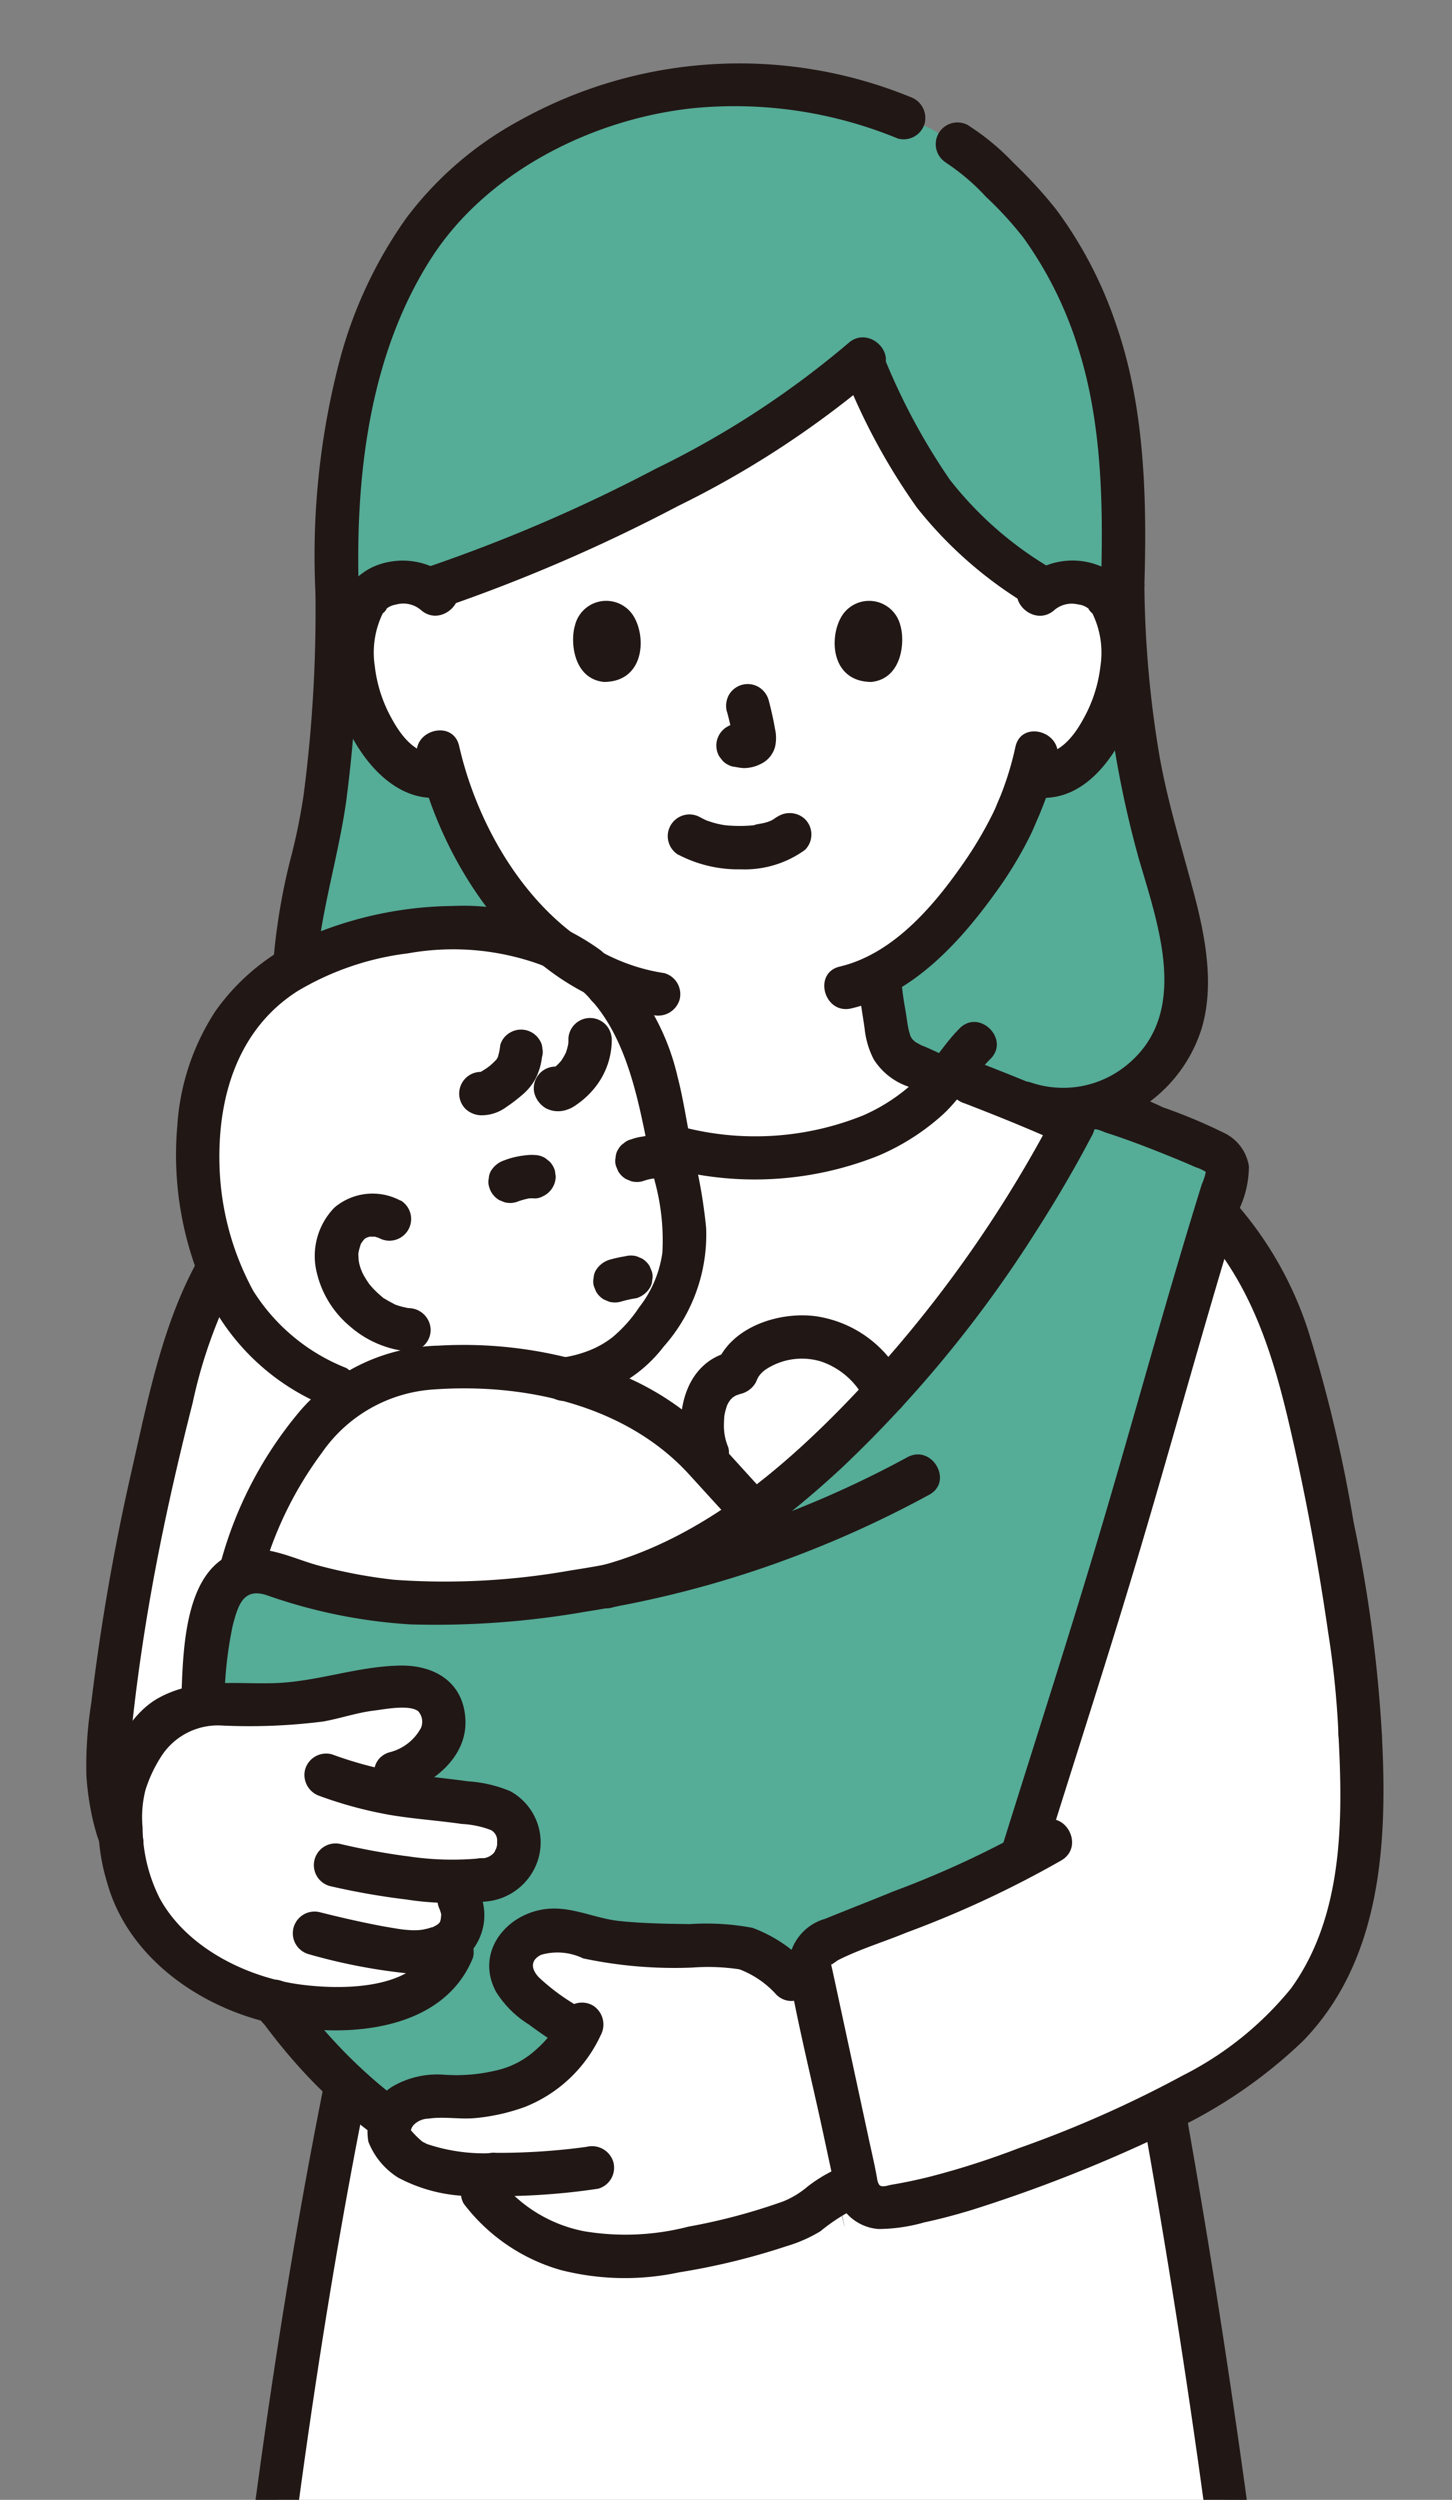 <svg xmlns="http://www.w3.org/2000/svg" xmlns:xlink="http://www.w3.org/1999/xlink" width="81.966" height="141.105" viewBox="0 0 81.966 141.105">
  <rect x="0" y="0" width="81.966" height="141.105" fill="#808080" stroke="none"/>
  <defs>
    <clipPath id="clip-path">
      <rect id="長方形_3079" data-name="長方形 3079" width="81.966" height="141.105" fill="none"/>
    </clipPath>
  </defs>
  <g id="グループ_3383" data-name="グループ 3383" clip-path="url(#clip-path)">
    <path id="パス_267750" data-name="パス 267750" d="M61.346,33.048c-5.282,4.811-16.3,10.3-24.522,13.024a2.744,2.744,0,0,0-1.531-.4A2.469,2.469,0,0,0,33.075,46.9a7.387,7.387,0,0,0-.216,5.206,8.04,8.04,0,0,0,2.36,3.827,2.878,2.878,0,0,0,2.447.612A20.221,20.221,0,0,0,41.5,63.792a14.983,14.983,0,0,0,5.421,4.329c-.061.674-.152,1.316-.272,2.012-.217,1.2-.145,2.276-1.819,2.878-.025.009-.317.144-.758.348,1.624,1.94,4.71,4.762,11.113,4.762,6.132,0,9.154-2.433,10.8-4.334-.889-.419-1.616-.762-1.658-.777-1.674-.605-1.609-1.677-1.819-2.878-.135-.767-.235-1.531-.294-2.3,4.019-2.134,7.2-7.607,7.771-9.166a17.234,17.234,0,0,0,.778-2.112l.217.037a2.932,2.932,0,0,0,2.261-.653,8.039,8.039,0,0,0,2.359-3.827,7.384,7.384,0,0,0-.216-5.206,2.469,2.469,0,0,0-2.218-1.232,2.734,2.734,0,0,0-1.592.439,21.035,21.035,0,0,1-7.055-6.51,50.817,50.817,0,0,1-3.185-6.241" transform="translate(-12.593 -12.808)" fill="#fff"/>
    <path id="パス_267751" data-name="パス 267751" d="M23.646,154.308c-4.915,23.808-7.151,50.027-9,74.267a9.677,9.677,0,0,0,.266,4.033c1.295,3.582,5.934,4.348,9.738,4.528,18.326.879,33.064,1.75,51.155-1.306l1.619-1.552c.108-21.11-3.445-52.473-7.875-77.142a31.1,31.1,0,0,0,6.075-3.929c4.391-3.719,5.467-9.032,5-17.366-.136-4.98-2.275-16.013-3.246-19.514-1.041-3.771-1.892-6.775-5.235-10.255-2.281-2.376-8.379-5.074-13.535-7.043l-1.164-.353c-1.6,1.93-4.613,4.575-11.007,4.575-7.115,0-10.135-3.484-11.6-5.372-.486.217-.919.406-.919.406-5.419,1.98-12.386,4.9-14.975,7.586-3.339,3.48-4.309,6.667-5.233,10.257A130.078,130.078,0,0,0,9.993,136.25c-.537,5.231,2.756,11.309,7.383,12.439,0,0,3.678.874,7.261,1.749Z" transform="translate(-3.851 -37.933)" fill="#fff"/>
    <path id="パス_267752" data-name="パス 267752" d="M37.023,111.1c4.855.039,6.278-2.276,7.512-4.032,1.321-1.88,1.388-4.19.887-6.553-.306-1.432-.674-2.984-.951-4.557-.585-3.895-2.531-7.9-6.369-9.463a14.207,14.207,0,0,0-6.412-.94C22.7,86.289,18,90.58,18.217,98.912a17.415,17.415,0,0,0,2.279,8.067,12.624,12.624,0,0,0,5.495,4.436" transform="translate(-7.057 -33.136)" fill="#fff"/>
    <path id="パス_267753" data-name="パス 267753" d="M39.237,168.525c-5.975.112-11.575-3.6-14.7-8.579s-3.915-10.685-3.652-16.53a24.222,24.222,0,0,1,1.815-8.935c1.512-2.979,3.227-6.161,6.247-7.591a12.1,12.1,0,0,1,5.517-.9c5.3.141,10.2,1.579,13.365,5.175l2.589,2.849" transform="translate(-8.078 -48.816)" fill="#fff"/>
    <path id="パス_267754" data-name="パス 267754" d="M15.426,171.313q-.53-.359-1.047-.779c-2.878-2.335-3.368-5.458-3.239-8.693.288-1.865,1.715-4.207,2.824-4.716a7.011,7.011,0,0,1,3.924-.649,17.46,17.46,0,0,0,5.749-.54,13.589,13.589,0,0,1,3.668-.429,1.813,1.813,0,0,1,2.052,1.82c.1,1.331-1.176,2.566-2.764,3.041l-2.183.653a20.691,20.691,0,0,0,3.2.649c1.475.175,2.91.3,4.413.6a1.967,1.967,0,0,1,1.55,1.583,2.1,2.1,0,0,1-2.125,2.535l-1.7.054.483,1.041a2.038,2.038,0,0,1-.192,2.133c-.421,2.863-3.414,3.839-6.026,3.977a13.475,13.475,0,0,1-8.585-2.277" transform="translate(-4.31 -60.267)" fill="#fff"/>
    <path id="パス_267755" data-name="パス 267755" d="M65.232,191.231c-1.731.612-3.487,1.132-4.192,1.507-.367.195-1.195.941-1.546,1.164-1.255.79-5.991,1.993-9.345,2.38-4.114.415-8.064-1.421-9.667-4.632-1.692-.107-3.076-.408-3.675-1-.262-.258-.846-.774-.932-1.131a1.874,1.874,0,0,1,.886-1.815,4.778,4.778,0,0,1,2.589-.409,8.822,8.822,0,0,0,3.7-.546,7.3,7.3,0,0,0,3.5-3.145l-.184-.1a22.794,22.794,0,0,1-2.986-2.144,2.19,2.19,0,0,1-.641-1.76,2.316,2.316,0,0,1,2.266-1.7,16.568,16.568,0,0,1,3,.6,47.836,47.836,0,0,0,5.989.293,5.494,5.494,0,0,1,2.528.326,9.22,9.22,0,0,1,2.079,1.573l1.813-.372" transform="translate(-13.899 -68.945)" fill="#fff"/>
    <path id="パス_267756" data-name="パス 267756" d="M88.253,165.892c-2.5,1.582-9.03,4.218-12.422,5.554a1.592,1.592,0,0,0-1.192,1.579l2.633,12.249a1.45,1.45,0,0,0,1.6,1.286l.044-.006c4.582-.62,9.427-2.749,14.04-4.7a33,33,0,0,0,7.655-4.62c4.391-3.719,5.56-9.032,5.1-17.366" transform="translate(-28.927 -61.958)" fill="#fff"/>
    <path id="パス_267757" data-name="パス 267757" d="M27.145,57.639a19.048,19.048,0,0,1,8.009-2.214,14.207,14.207,0,0,1,6.412.94c.151.061.293.132.438.2a18.767,18.767,0,0,1-2.572-2.572,20.223,20.223,0,0,1-3.839-7.243,2.878,2.878,0,0,1-2.447-.612,8.04,8.04,0,0,1-2.36-3.827A7.384,7.384,0,0,1,31,37.107a2.469,2.469,0,0,1,2.218-1.232,2.744,2.744,0,0,1,1.531.4c8.218-2.719,19.24-8.212,24.522-13.021v.316a50.817,50.817,0,0,0,3.185,6.241,21.038,21.038,0,0,0,7.055,6.506,2.734,2.734,0,0,1,1.592-.439,2.469,2.469,0,0,1,2.218,1.232,7.384,7.384,0,0,1,.216,5.206,8.039,8.039,0,0,1-2.359,3.827,2.932,2.932,0,0,1-2.261.653l-.217-.037a17.23,17.23,0,0,1-.778,2.109c-.574,1.56-3.752,7.033-7.771,9.166.061.771.159,1.535.294,2.3.21,1.2.145,2.276,1.819,2.878.042.015.767.358,1.654.776.07-.08.141-.162.206-.24l1.164.353c.98.375,1.994.776,3.01,1.2h.1a6.972,6.972,0,0,0,8.725-4.426c.928-2.883-.225-6.619-1.085-9.523a56.032,56.032,0,0,1-2.144-15.3c.1-3.008-.111-6.573-.218-8.066-.371-5.176-2.7-10.955-6.054-14.168a15.262,15.262,0,0,0-3.095-2.689l-1.5-.877-1.492-.605a24.416,24.416,0,0,0-9.765-1.87A23.927,23.927,0,0,0,36.4,13.787c-4.41,4.22-7.2,11.928-6.851,22.557,0,7.2-.59,12.4-1.417,15.352a35.558,35.558,0,0,0-.985,5.943" transform="translate(-10.52 -3.013)" fill="#55ac97"/>
    <path id="パス_267758" data-name="パス 267758" d="M75.793,104.6a57.782,57.782,0,0,0-6.339-2.439A1.212,1.212,0,0,0,68,102.72c-5.512,10.7-16.168,23.629-26.307,26.352a58.079,58.079,0,0,1-10.656.984,29.636,29.636,0,0,1-8.6-1.693,2.178,2.178,0,0,0-2.786,1.256,10.87,10.87,0,0,0-.622,2.175c-.17,1.333-.284,2.686-.339,4.042a9.53,9.53,0,0,1,2.13-.061,17.459,17.459,0,0,0,5.749-.54,13.59,13.59,0,0,1,3.668-.429,1.813,1.813,0,0,1,2.052,1.82c.1,1.331-1.176,2.565-2.764,3.041l-2.183.653a20.693,20.693,0,0,0,3.2.649c1.475.175,2.91.3,4.413.6a1.967,1.967,0,0,1,1.55,1.583,2.1,2.1,0,0,1-2.125,2.536l-1.7.054.483,1.041a2.04,2.04,0,0,1-.191,2.133c-.421,2.863-3.414,3.839-6.027,3.977a14.875,14.875,0,0,1-4.229-.355,29.445,29.445,0,0,0,6.608,6.745,2.2,2.2,0,0,1,.785-.949,4.789,4.789,0,0,1,2.589-.408,8.822,8.822,0,0,0,3.7-.546,7.3,7.3,0,0,0,3.5-3.145l-.184-.1a22.8,22.8,0,0,1-2.986-2.144,2.19,2.19,0,0,1-.641-1.76,2.316,2.316,0,0,1,2.266-1.7,16.569,16.569,0,0,1,3,.6,47.952,47.952,0,0,0,5.989.293,5.5,5.5,0,0,1,2.528.326,9.251,9.251,0,0,1,2.079,1.573l1.1-.225-.1-.453a1.592,1.592,0,0,1,1.192-1.579c2.795-1.1,7.717-3.082,10.76-4.632,1.412-4.542,2.786-8.918,3.246-10.35,3.279-10.222,5.512-19.055,8.354-28.093a1.176,1.176,0,0,0-.713-1.377" transform="translate(-7.244 -39.569)" fill="#55ac97"/>
    <path id="パス_267759" data-name="パス 267759" d="M98.041,53.2a58.515,58.515,0,0,0,2.112,15.347c1.061,3.679,2.94,8.675-.551,11.644a5.665,5.665,0,0,1-5.5,1.077c-1.5-.5-2.139,1.861-.651,2.362a8.245,8.245,0,0,0,10.265-5.394c.739-2.45.225-5.153-.407-7.569-.682-2.6-1.489-5.149-1.96-7.807a60.368,60.368,0,0,1-.857-9.66,1.226,1.226,0,0,0-2.45,0" transform="translate(-35.89 -20.16)" fill="#211715"/>
    <path id="パス_267760" data-name="パス 267760" d="M86.807,13.528a12.144,12.144,0,0,1,2.273,1.938,19.926,19.926,0,0,1,2.107,2.3,21.569,21.569,0,0,1,3.069,6.152c1.381,4.292,1.444,9,1.311,13.474a1.226,1.226,0,0,0,2.45,0c.144-4.846.031-9.971-1.555-14.6a23.361,23.361,0,0,0-3.434-6.63,26.239,26.239,0,0,0-2.385-2.605,13.721,13.721,0,0,0-2.6-2.15,1.226,1.226,0,0,0-1.237,2.115Z" transform="translate(-33.416 -4.351)" fill="#211715"/>
    <path id="パス_267761" data-name="パス 267761" d="M62.577,7.719A25.512,25.512,0,0,0,40.541,9.081a19.74,19.74,0,0,0-6.358,5.479,24.812,24.812,0,0,0-3.8,8.155A43.454,43.454,0,0,0,29.039,35.6c.048,1.573,2.5,1.579,2.45,0-.2-6.393.569-13.286,4.108-18.783,3.137-4.87,9.106-7.847,14.767-8.445a24.176,24.176,0,0,1,11.563,1.715,1.233,1.233,0,0,0,1.507-.857,1.253,1.253,0,0,0-.857-1.507Z" transform="translate(-11.237 -2.265)" fill="#211715"/>
    <path id="パス_267762" data-name="パス 267762" d="M27.6,74.958c.268-3.229,1.259-6.288,1.7-9.483a86.257,86.257,0,0,0,.7-11.8,1.226,1.226,0,0,0-2.45,0,80.271,80.271,0,0,1-.663,11.517,33.623,33.623,0,0,1-.763,3.713,35.181,35.181,0,0,0-.975,6.052c-.13,1.572,2.321,1.563,2.45,0" transform="translate(-9.744 -20.344)" fill="#211715"/>
    <path id="パス_267763" data-name="パス 267763" d="M86.764,68.291a17.2,17.2,0,0,1-.772,2.585c-.118.31-.2.469-.346.835-.122.306.089-.179-.017.041-.038.078-.072.157-.11.235a21.98,21.98,0,0,1-1.893,3.15c-1.642,2.327-3.889,4.868-6.775,5.546-1.531.361-.884,2.723.652,2.362,3.43-.806,6.067-3.669,8.054-6.413a22.454,22.454,0,0,0,2.057-3.368c.122-.256.235-.517.344-.779.132-.314-.1.218.044-.1.094-.206.178-.417.262-.628a17.166,17.166,0,0,0,.864-2.814c.321-1.538-2.04-2.2-2.362-.652Z" transform="translate(-29.446 -26.125)" fill="#211715"/>
    <path id="パス_267764" data-name="パス 267764" d="M38.436,68.846c1.471,6.451,6.329,13.486,13.3,14.535a1.264,1.264,0,0,0,1.507-.857,1.234,1.234,0,0,0-.857-1.507C46.207,80.089,42.1,73.9,40.8,68.193c-.35-1.536-2.713-.886-2.362.652Z" transform="translate(-14.882 -26.089)" fill="#211715"/>
    <path id="パス_267765" data-name="パス 267765" d="M62.157,77.291a7.3,7.3,0,0,0,3.52.822,5.8,5.8,0,0,0,3.623-1.1,1.225,1.225,0,0,0,0-1.732,1.263,1.263,0,0,0-1.733,0c.424-.331-.009-.011-.143.061-.1.055-.378.14.009.008-.1.032-.188.072-.285.1-.258.083-.544.1-.8.184.129-.044.2-.025.019-.006-.078.007-.157.014-.235.019-.189.012-.377.017-.567.016-.169,0-.338-.007-.507-.018-.078,0-.155-.012-.233-.019l-.132-.015c-.1-.012-.058-.006.115.015a4.992,4.992,0,0,1-.745-.165c-.1-.031-.206-.069-.306-.1-.273-.093.26.122.013.008-.128-.061-.254-.122-.378-.189A1.225,1.225,0,0,0,62.16,77.3Z" transform="translate(-23.855 -29.043)" fill="#211715"/>
    <path id="パス_267766" data-name="パス 267766" d="M66.626,64.6a15.567,15.567,0,0,1,.367,1.687l-.043-.325a1.02,1.02,0,0,1,.006.233L67,65.873a.62.62,0,0,1-.025.1l.122-.293a.4.4,0,0,1-.037.067l.191-.245a.327.327,0,0,1-.055.054l.248-.191a1.11,1.11,0,0,1-.134.07l.293-.122a1,1,0,0,1-.225.066l.326-.044a.876.876,0,0,1-.212,0l.326.043c-.08-.011-.158-.031-.238-.041a.937.937,0,0,0-.49-.022.905.905,0,0,0-.455.146,1.225,1.225,0,0,0-.44,1.676l.192.248a1.224,1.224,0,0,0,.541.315c.213.029.42.082.638.092a2.093,2.093,0,0,0,.98-.239,1.494,1.494,0,0,0,.8-.975,2.294,2.294,0,0,0-.009-1.01c-.092-.544-.217-1.083-.357-1.616a1.262,1.262,0,0,0-.563-.735,1.224,1.224,0,0,0-1.676.439h0a1.286,1.286,0,0,0-.122.944Z" transform="translate(-25.59 -24.437)" fill="#211715"/>
    <path id="パス_267767" data-name="パス 267767" d="M77.777,33.4a35.569,35.569,0,0,0,4.064,7.484,23.228,23.228,0,0,0,6.488,5.63A1.226,1.226,0,0,0,89.565,44.4a20.292,20.292,0,0,1-5.871-5.1,36.21,36.21,0,0,1-3.8-7.14,1.233,1.233,0,0,0-1.676-.439,1.255,1.255,0,0,0-.439,1.676Z" transform="translate(-30.082 -12.232)" fill="#211715"/>
    <path id="パス_267768" data-name="パス 267768" d="M62.547,31.422A51.606,51.606,0,0,1,51.694,38.5a89.911,89.911,0,0,1-13.02,5.6c-1.488.5-.849,2.865.651,2.363a94.039,94.039,0,0,0,13.606-5.848A53.856,53.856,0,0,0,64.28,33.154c1.172-1.06-.565-2.787-1.733-1.732" transform="translate(-14.661 -12.05)" fill="#211715"/>
    <path id="パス_267769" data-name="パス 267769" d="M37.311,52.725a4.125,4.125,0,0,0-4.5-.67,3.925,3.925,0,0,0-2.049,2.638,9.8,9.8,0,0,0,1.42,7.736c1.006,1.5,2.6,2.849,4.525,2.6A1.265,1.265,0,0,0,37.933,63.8a1.232,1.232,0,0,0-1.225-1.225c-1.333.173-2.2-.932-2.779-2a7.906,7.906,0,0,1-.95-2.951,5.065,5.065,0,0,1,.505-3.086c-.2.321.313-.267.122-.129a1.123,1.123,0,0,1,.562-.257,1.531,1.531,0,0,1,1.409.3c1.173,1.047,2.912-.68,1.732-1.732Z" transform="translate(-11.822 -20.025)" fill="#211715"/>
    <path id="パス_267770" data-name="パス 267770" d="M95.7,54.454a1.516,1.516,0,0,1,1.33-.316,1.176,1.176,0,0,1,.64.274c-.184-.136.318.441.122.129a5.051,5.051,0,0,1,.505,3.086,7.932,7.932,0,0,1-.95,2.951c-.578,1.066-1.446,2.17-2.779,2A1.23,1.23,0,0,0,93.347,63.8a1.256,1.256,0,0,0,1.225,1.225c3.134.407,5.061-2.975,5.844-5.509.7-2.276.668-5.8-1.557-7.253a4.1,4.1,0,0,0-4.89.459c-1.178,1.052.559,2.779,1.733,1.732Z" transform="translate(-36.178 -20.022)" fill="#211715"/>
    <path id="パス_267771" data-name="パス 267771" d="M52.933,56.755c-.282.919-.1,3.022,1.636,3.2,2.294-.013,2.415-2.561,1.643-3.758a1.815,1.815,0,0,0-3.28.557" transform="translate(-20.473 -21.462)" fill="#211715"/>
    <path id="パス_267772" data-name="パス 267772" d="M80.638,56.755c.282.919.1,3.022-1.636,3.2-2.294-.013-2.415-2.561-1.644-3.758a1.816,1.816,0,0,1,3.28.557" transform="translate(-29.815 -21.462)" fill="#211715"/>
    <path id="パス_267773" data-name="パス 267773" d="M54.036,89.539c-.012.122-.024.241-.037.361a1.259,1.259,0,0,0,1.225,1.225l.326-.043a1.224,1.224,0,0,0,.541-.315l.191-.248a1.219,1.219,0,0,0,.167-.619c.012-.122.025-.241.037-.361a1.26,1.26,0,0,0-1.225-1.225l-.325.044a1.224,1.224,0,0,0-.541.315l-.192.245a1.223,1.223,0,0,0-.167.618Z" transform="translate(-20.928 -34.227)" fill="#211715"/>
    <path id="パス_267774" data-name="パス 267774" d="M79.059,89.379c.085.951.249,1.886.388,2.829a4.838,4.838,0,0,0,.515,1.752,3.735,3.735,0,0,0,2.006,1.557c.339.13-.358-.168-.069-.031l.378.177q.573.27,1.144.543a1.225,1.225,0,0,0,1.237-2.115c-.543-.258-1.082-.528-1.632-.769-.1-.045-.209-.091-.314-.132-.245-.1.184.1-.052-.019-.134-.069-.262-.14-.39-.219-.225-.139.073.087.02.016a1.291,1.291,0,0,0-.144-.14c-.187-.172.078.139.031.051-.028-.053-.069-.1-.1-.155s-.047-.089-.07-.134c-.106-.2.094.271.032.07-.036-.117-.073-.232-.1-.351-.058-.245-.092-.5-.129-.753-.052-.355-.122-.707-.173-1.062-.009-.057-.054-.384-.019-.118-.012-.092-.023-.184-.034-.277q-.042-.36-.074-.721a1.225,1.225,0,1,0-2.45,0Z" transform="translate(-30.64 -34.165)" fill="#211715"/>
    <path id="パス_267775" data-name="パス 267775" d="M24.376,190.973c-1.91,9.482-3.364,19.051-4.564,28.647-1.214,9.7-2.158,19.438-2.986,29.18q-.605,7.127-1.144,14.26c-.171,2.232-.456,4.55.655,6.6a7.492,7.492,0,0,0,3.832,3.2c3.705,1.544,8.057,1.31,11.988,1.5,4.777.226,9.554.435,14.336.524a174.936,174.936,0,0,0,28.126-1.559q1.845-.265,3.683-.575a1.234,1.234,0,0,0,.857-1.507,1.253,1.253,0,0,0-1.507-.857A162.156,162.156,0,0,1,50.04,272.47c-4.523-.021-9.045-.175-13.564-.367q-3.482-.15-6.962-.323a44.214,44.214,0,0,1-5.822-.454,8.911,8.911,0,0,1-4.28-1.715c-1.424-1.235-1.527-2.978-1.412-4.754.3-4.593.706-9.187,1.088-13.78.781-9.4,1.661-18.789,2.774-28.154,1.246-10.489,2.793-20.945,4.879-31.3.31-1.539-2.05-2.2-2.362-.651Z" transform="translate(-6.014 -73.671)" fill="#211715"/>
    <path id="パス_267776" data-name="パス 267776" d="M105.306,194.046q2.749,15.33,4.6,30.806c1.248,10.28,2.246,20.6,2.817,30.94.277,5.048.45,10.105.429,15.159a1.226,1.226,0,0,0,2.45,0c.042-9.542-.563-19.087-1.4-28.589-.938-10.652-2.215-21.276-3.759-31.856q-1.251-8.574-2.773-17.109a1.235,1.235,0,0,0-1.507-.857,1.251,1.251,0,0,0-.857,1.507Z" transform="translate(-40.798 -74.604)" fill="#211715"/>
    <path id="パス_267777" data-name="パス 267777" d="M77.335,94.544c-.923.913-1.557,2.079-2.511,2.98a10.392,10.392,0,0,1-2.934,1.935A16.277,16.277,0,0,1,61.263,100a1.226,1.226,0,0,0-.651,2.362,18.838,18.838,0,0,0,12.116-.62A12.986,12.986,0,0,0,76.3,99.486c1.071-.952,1.759-2.216,2.764-3.209,1.122-1.11-.612-2.843-1.733-1.733Z" transform="translate(-23.156 -36.503)" fill="#211715"/>
    <path id="パス_267778" data-name="パス 267778" d="M11.184,148.453a5.682,5.682,0,0,0-.374-1.378,12.017,12.017,0,0,1-.348-1.715,15.019,15.019,0,0,1,.073-3.419q.373-3.45.962-6.874c.655-3.825,1.507-7.612,2.462-11.373a27.507,27.507,0,0,1,2.52-7.006,1.226,1.226,0,0,0-2.115-1.237c-2.087,3.656-2.912,7.953-3.838,12.02a127.262,127.262,0,0,0-2.291,13.157,23,23,0,0,0-.278,4.082,15.531,15.531,0,0,0,.245,1.947q.1.539.245,1.069c.036.132.075.264.115.4.01.035.171.516.171.331a1.226,1.226,0,0,0,2.45,0Z" transform="translate(-3.082 -44.513)" fill="#211715"/>
    <path id="パス_267779" data-name="パス 267779" d="M95.077,100.324c-2.005-.9-4.042-1.737-6.093-2.524a1.23,1.23,0,0,0-1.507.857,1.259,1.259,0,0,0,.857,1.507q1.428.548,2.842,1.129c.24.1.48.2.719.3-.236-.1.1.043.118.05l.41.175q.712.306,1.419.624A1.255,1.255,0,0,0,95.518,102a1.239,1.239,0,0,0-.441-1.678" transform="translate(-33.889 -37.887)" fill="#211715"/>
    <path id="パス_267780" data-name="パス 267780" d="M110.424,111.877c2.9,3.185,4.111,7.138,5.064,11.25.884,3.814,1.592,7.679,2.153,11.553a50.675,50.675,0,0,1,.582,5.764c.048,1.573,2.5,1.579,2.45,0a79.961,79.961,0,0,0-1.592-11.969,81.108,81.108,0,0,0-2.578-10.863,20.55,20.55,0,0,0-4.348-7.467c-1.063-1.169-2.791.568-1.733,1.733Z" transform="translate(-42.666 -42.537)" fill="#211715"/>
    <path id="パス_267781" data-name="パス 267781" d="M56.228,118.32a6.957,6.957,0,0,1,.9-.2,1.37,1.37,0,0,0,.735-.563.906.906,0,0,0,.145-.455.925.925,0,0,0-.022-.49l-.122-.293a1.233,1.233,0,0,0-.44-.439l-.293-.122a1.236,1.236,0,0,0-.651,0,6.963,6.963,0,0,0-.9.2,1.372,1.372,0,0,0-.735.563.915.915,0,0,0-.145.456.931.931,0,0,0,.021.49l.122.292a1.23,1.23,0,0,0,.44.44l.292.122a1.226,1.226,0,0,0,.652,0Z" transform="translate(-21.19 -44.846)" fill="#211715"/>
    <path id="パス_267782" data-name="パス 267782" d="M46.566,109.115a4.006,4.006,0,0,1,.914-.245l-.326.044a2.054,2.054,0,0,1,.438-.017.917.917,0,0,0,.472-.106,1.257,1.257,0,0,0,.753-1.119l-.043-.326a1.225,1.225,0,0,0-.315-.541l-.245-.191a1.219,1.219,0,0,0-.619-.167,1.87,1.87,0,0,0-.31,0,6,6,0,0,0-.653.091,4.2,4.2,0,0,0-.714.209,1.368,1.368,0,0,0-.735.563.906.906,0,0,0-.145.455.925.925,0,0,0,.022.49,1.236,1.236,0,0,0,.563.735l.293.122a1.236,1.236,0,0,0,.651,0Z" transform="translate(-17.446 -41.253)" fill="#211715"/>
    <path id="パス_267783" data-name="パス 267783" d="M58.258,107.221a2.936,2.936,0,0,1,.709-.166l-.326.043a2.459,2.459,0,0,1,.511-.026,1.26,1.26,0,0,0,1.225-1.225l-.044-.325a1.224,1.224,0,0,0-.315-.541l-.248-.192a1.217,1.217,0,0,0-.618-.167,4.1,4.1,0,0,0-.924.083,2.823,2.823,0,0,0-.622.154.916.916,0,0,0-.417.219.929.929,0,0,0-.315.344.906.906,0,0,0-.145.455.925.925,0,0,0,.022.49l.122.293a1.233,1.233,0,0,0,.44.439l.293.122a1.236,1.236,0,0,0,.651,0Z" transform="translate(-21.977 -40.547)" fill="#211715"/>
    <path id="パス_267784" data-name="パス 267784" d="M33.843,110.4a3.332,3.332,0,0,0-3.713.389,3.915,3.915,0,0,0-1,3.7,5.627,5.627,0,0,0,1.832,2.98,5.819,5.819,0,0,0,3.368,1.453,1.229,1.229,0,0,0,1.225-1.225,1.257,1.257,0,0,0-1.225-1.225c-.3-.028.161.048-.1-.013-.116-.027-.234-.049-.35-.081-.1-.027-.19-.058-.284-.091-.047-.017-.092-.034-.137-.052q.195.084.073.028c-.176-.1-.356-.184-.525-.293a.86.86,0,0,1-.221-.153l.108.086c-.045-.036-.089-.072-.134-.11a5.357,5.357,0,0,1-.417-.391c-.07-.073-.136-.149-.2-.225-.219-.245.129.2-.058-.069a5.322,5.322,0,0,1-.32-.508c-.047-.088-.09-.177-.132-.266.127.266-.017-.057-.037-.119-.03-.092-.056-.184-.078-.281-.009-.039-.054-.353-.037-.171s0-.138,0-.175a1.026,1.026,0,0,1,.013-.341l-.018.13c.011-.066.024-.131.04-.2.024-.1.057-.2.086-.295.07-.237-.1.144.041-.081.031-.05.212-.273.037-.088,0-.006.2-.192.2-.2-.122.092-.148.113-.073.061.036-.024.073-.046.111-.067.216-.135-.2.042.026-.013.03-.007.224-.089.254-.064-.181.02-.2.024-.064.012h.088c.051,0,.219-.024.265.01q-.269-.039-.064,0c.043.009.086.021.128.034.306.089-.145-.085.075.023a1.225,1.225,0,0,0,1.236-2.115Z" transform="translate(-11.243 -42.635)" fill="#211715"/>
    <path id="パス_267785" data-name="パス 267785" d="M25.843,109.583a10.934,10.934,0,0,1-5.26-4.361,15.759,15.759,0,0,1-1.91-7.336c-.053-3.77,1.114-7.49,4.433-9.593a15.927,15.927,0,0,1,6.213-2.118,14.443,14.443,0,0,1,7.437.623c5,1.954,5.5,7.687,6.486,12.209a12.661,12.661,0,0,1,.437,4.062,6.43,6.43,0,0,1-1.306,3.079,7.83,7.83,0,0,1-1.515,1.7,5.337,5.337,0,0,1-1.216.706,6.717,6.717,0,0,1-1.575.433,1.226,1.226,0,0,0,0,2.45,7.831,7.831,0,0,0,5.684-3.062,9.524,9.524,0,0,0,2.4-6.688,28.928,28.928,0,0,0-.778-4.41c-.3-1.383-.486-2.8-.843-4.165a13.18,13.18,0,0,0-4.348-7.118A13.2,13.2,0,0,0,31.863,83.5a21.427,21.427,0,0,0-8.2,1.726,12.337,12.337,0,0,0-5.206,4.2A13.352,13.352,0,0,0,16.3,95.869a18.866,18.866,0,0,0,1.6,9.456,12.9,12.9,0,0,0,6.7,6.373,1.263,1.263,0,0,0,1.676-.439,1.234,1.234,0,0,0-.439-1.676" transform="translate(-6.288 -32.363)" fill="#211715"/>
    <path id="パス_267786" data-name="パス 267786" d="M44.64,95.8a3.259,3.259,0,0,1-.192.821l.122-.293a1.952,1.952,0,0,1-.23.38l.193-.247a3.459,3.459,0,0,1-.6.568l.248-.192a3.993,3.993,0,0,1-.825.539l.292-.122a1.17,1.17,0,0,1-.265.071l.326-.044a1.135,1.135,0,0,1-.158,0,1.225,1.225,0,0,0-.866,2.091,1.343,1.343,0,0,0,.866.359,2.364,2.364,0,0,0,1.43-.461,9.676,9.676,0,0,0,.933-.715,3.181,3.181,0,0,0,.722-.89A3.614,3.614,0,0,0,47,96.447a.931.931,0,0,0,.022-.49.915.915,0,0,0-.146-.456,1.224,1.224,0,0,0-1.676-.439,1.175,1.175,0,0,0-.563.732Z" transform="translate(-16.405 -36.778)" fill="#211715"/>
    <path id="パス_267787" data-name="パス 267787" d="M51.157,95.052a3.282,3.282,0,0,1-.028.41l.044-.325a3.322,3.322,0,0,1-.217.792l.122-.293a3.418,3.418,0,0,1-.435.746l.192-.248a3.294,3.294,0,0,1-.582.579l.245-.191a2.662,2.662,0,0,1-.407.26l.293-.122a.525.525,0,0,1-.122.033l.326-.044a.2.2,0,0,1-.061,0l.326.044-.026-.007.292.122L51.1,96.8l.248.192-.02-.016.191.248L51.5,97.2l.122.293-.01-.026a1.328,1.328,0,0,0-.563-.735,1.251,1.251,0,0,0-.944-.122,1.238,1.238,0,0,0-.735.563,1.2,1.2,0,0,0-.122.944,1.418,1.418,0,0,0,.631.8,1.484,1.484,0,0,0,1.03.132,1.858,1.858,0,0,0,.689-.32,4.812,4.812,0,0,0,1.172-1.13,4.319,4.319,0,0,0,.834-2.55,1.26,1.26,0,0,0-.359-.866,1.225,1.225,0,0,0-2.091.866Z" transform="translate(-19.069 -36.364)" fill="#211715"/>
    <path id="パス_267788" data-name="パス 267788" d="M65.428,128.664a3.139,3.139,0,0,1-.237-1.371c0-.118.01-.235.017-.353q.023-.222,0-.021c.013-.075.028-.151.045-.225.026-.111.061-.217.092-.328q.075-.2,0-.017c.031-.066.064-.131.1-.194s.214-.3.055-.107c.028-.034.281-.278.188-.2s.205-.122.25-.142c-.208.1.105-.022.153-.037a1.355,1.355,0,0,0,.857-.59c.075-.122.117-.266.194-.39a1.543,1.543,0,0,1,.411-.411,3.71,3.71,0,0,1,3.141-.44,4.319,4.319,0,0,1,2.554,2.38,1.236,1.236,0,0,0,1.676.439,1.252,1.252,0,0,0,.439-1.676,6.553,6.553,0,0,0-5-3.707c-2.016-.267-4.667.565-5.53,2.568l.735-.563c-2.681.593-3.27,3.775-2.5,6.039a1.253,1.253,0,0,0,1.507.857,1.236,1.236,0,0,0,.857-1.507Z" transform="translate(-24.322 -46.981)" fill="#211715"/>
    <path id="パス_267789" data-name="パス 267789" d="M22.528,137.225a20.907,20.907,0,0,1,3.444-7.179,8.314,8.314,0,0,1,6.33-3.574c5.13-.367,10.84.887,14.406,4.806L49.28,134.1c1.063,1.169,2.792-.568,1.733-1.733l-2.545-2.8a15.871,15.871,0,0,0-6.448-4.239,24.349,24.349,0,0,0-9.446-1.329,10.682,10.682,0,0,0-7.8,3.643,22.294,22.294,0,0,0-4.6,8.924,1.226,1.226,0,0,0,2.362.651Z" transform="translate(-7.8 -48.045)" fill="#211715"/>
    <path id="パス_267790" data-name="パス 267790" d="M23.279,183.678a2.273,2.273,0,0,0,.655,1.292q.389.517.792,1.023.792.99,1.663,1.914a28.463,28.463,0,0,0,4.093,3.572,1.23,1.23,0,0,0,1.676-.439,1.259,1.259,0,0,0-.439-1.676q-.254-.184-.5-.367l-.1-.075c.068.053.069.054,0,0-.081-.061-.161-.126-.241-.19q-.448-.36-.879-.741-.91-.8-1.752-1.681-.785-.819-1.507-1.7-.179-.218-.355-.439l-.17-.217c-.126-.159.167.222-.04-.053s-.415-.555-.616-.837l.167.618v-.006a1.225,1.225,0,1,0-2.45,0Z" transform="translate(-9.022 -70.711)" fill="#211715"/>
    <path id="パス_267791" data-name="パス 267791" d="M43.759,198.772h0l.248-.192h0l.293-.122h0l.326-.043.326.043h-.007l.293.122h0l.245.192a1.37,1.37,0,0,0-.867-.359l-.325.044a1.224,1.224,0,0,0-.541.315l0,0,.248-.192.293-.122.326-.043.325.043.293.122.245.192,0,0a1.225,1.225,0,0,0-1.733,0l-.192.248a1.223,1.223,0,0,0-.167.618l.044.326a1.224,1.224,0,0,0,.315.541l.249.192.294.122a.935.935,0,0,0,.326.044l.326-.044.294-.122.249-.192H43.741l.248.192h0s.29.122.295.122a.944.944,0,0,0,.328.044l.328-.044a1.434,1.434,0,0,0,.149-.061,1.089,1.089,0,0,0,.149-.061,1.444,1.444,0,0,0,.122-.1.971.971,0,0,0,.126-.1,1.261,1.261,0,0,0,0-1.733l-.248-.192a1.22,1.22,0,0,0-.619-.167l-.325.044a1.224,1.224,0,0,0-.541.315Z" transform="translate(-16.809 -76.896)" fill="#211715"/>
    <path id="パス_267792" data-name="パス 267792" d="M26.115,160.772c1.837-.6,3.768-2.082,3.663-4.222-.1-2.088-1.719-3.071-3.663-3.043-2.436.035-4.707.919-7.135.991-2.256.066-4.419-.306-6.5.824-1.592.864-2.624,2.9-3.123,4.566a11.227,11.227,0,0,0,.2,5.879c1.132,4.066,4.949,6.842,8.915,7.839,3.95.992,9.951.8,11.731-3.605a1.233,1.233,0,0,0-.857-1.507,1.255,1.255,0,0,0-1.507.857c-1.026,2.54-5.279,2.45-7.453,2.148-3.02-.423-6.364-2.1-7.866-4.861a9.034,9.034,0,0,1-.966-4,6.273,6.273,0,0,1,.161-2.1,7.77,7.77,0,0,1,.962-2.009,3.8,3.8,0,0,1,3.407-1.635,33.184,33.184,0,0,0,5.666-.23c.971-.173,1.9-.5,2.885-.619.593-.07,1.943-.35,2.472.032a.888.888,0,0,1,.159.955,2.775,2.775,0,0,1-1.8,1.376c-1.493.485-.854,2.852.652,2.362Z" transform="translate(-3.506 -59.493)" fill="#211715"/>
    <path id="パス_267793" data-name="パス 267793" d="M28.956,164.027a23.173,23.173,0,0,0,3.9,1.05c1.355.233,2.73.318,4.09.516a5.37,5.37,0,0,1,1.636.341.667.667,0,0,1,.357.625c0,.032-.009.315.013.129a1.87,1.87,0,0,1-.072.306c0-.017-.105.213-.1.2a.944.944,0,0,1-.77.338,1.252,1.252,0,0,0-1.225,1.225,1.236,1.236,0,0,0,1.225,1.225,3.385,3.385,0,0,0,3.246-2.4,3.3,3.3,0,0,0-1.571-3.836,7.344,7.344,0,0,0-2.393-.56c-.9-.126-1.812-.222-2.719-.326a22.175,22.175,0,0,1-4.967-1.2,1.236,1.236,0,0,0-1.507.857,1.25,1.25,0,0,0,.857,1.507Z" transform="translate(-10.875 -62.639)" fill="#211715"/>
    <path id="パス_267794" data-name="パス 267794" d="M38.346,170.736a16.671,16.671,0,0,1-4.1-.111l-.251-.031c-.211-.028.161.023-.049-.007-.184-.026-.371-.053-.555-.082q-.536-.083-1.071-.181-.925-.169-1.842-.383a1.225,1.225,0,0,0-.651,2.362,40.784,40.784,0,0,0,4.293.756,16.968,16.968,0,0,0,4.232.126,1.257,1.257,0,0,0,1.225-1.225c-.027-.593-.544-1.312-1.225-1.225Z" transform="translate(-11.21 -65.845)" fill="#211715"/>
    <path id="パス_267795" data-name="パス 267795" d="M35.324,174.9c-.089-.205.026.143.029.157.075.295.024-.156.013.146,0,.061-.055.377,0,.141-.007.029-.1.311-.043.184s-.078.127-.1.152c.152-.195-.143.092.047-.051a2.549,2.549,0,0,1-.291.176c-.263.148.157-.023-.14.056-.1.026-.19.061-.287.081-.04.01-.367.077-.245.056.146-.024-.153.015-.184.017-.092.006-.184.01-.279.011-.136,0-.272-.01-.408-.021-.067-.006-.134-.013-.2-.02-.037,0-.337-.043-.145-.017s-.081-.013-.122-.018l-.3-.048q-.291-.049-.582-.1c-.429-.08-.857-.167-1.281-.258q-1.135-.245-2.261-.53a1.225,1.225,0,0,0-.651,2.363,32.239,32.239,0,0,0,5.651,1.09,4.706,4.706,0,0,0,3.168-.883,3.206,3.206,0,0,0,.718-3.915,1.233,1.233,0,0,0-1.676-.439,1.256,1.256,0,0,0-.44,1.676Z" transform="translate(-10.464 -67.072)" fill="#211715"/>
    <path id="パス_267796" data-name="パス 267796" d="M44.912,185.19a5.994,5.994,0,0,1-1.524,2.038,4.886,4.886,0,0,1-2.214,1.168,9.731,9.731,0,0,1-2.94.253,5.027,5.027,0,0,0-2.991.686,3.037,3.037,0,0,0-1.318,3.1,4.184,4.184,0,0,0,1.68,2.021,8.908,8.908,0,0,0,4.6,1.031,37.843,37.843,0,0,0,6.689-.407,1.232,1.232,0,0,0,.857-1.507,1.257,1.257,0,0,0-1.507-.857,36.663,36.663,0,0,1-5.044.34,10.158,10.158,0,0,1-4.069-.533c.26.111-.088-.061-.14-.089a1.645,1.645,0,0,1-.145-.1s.184.154.091.061a5.077,5.077,0,0,1-.641-.647c-.092-.155.018.031.013.048a.8.8,0,0,1,.179-.324,1.2,1.2,0,0,1,.836-.348c.865-.129,1.749.05,2.619-.029a11.25,11.25,0,0,0,2.8-.625,7.934,7.934,0,0,0,4.294-4.055,1.266,1.266,0,0,0-.44-1.676,1.234,1.234,0,0,0-1.676.439Z" transform="translate(-13.127 -71.538)" fill="#211715"/>
    <path id="パス_267797" data-name="パス 267797" d="M42.647,201.623a10.5,10.5,0,0,0,5.451,3.732,14.62,14.62,0,0,0,6.712.134,38.553,38.553,0,0,0,6.057-1.476,8.074,8.074,0,0,0,1.917-.847,10.346,10.346,0,0,1,2.345-1.458c1.47-.533.836-2.9-.651-2.362a8.141,8.141,0,0,0-2.439,1.314,5.044,5.044,0,0,1-1.347.82,33.7,33.7,0,0,1-5.371,1.432,14.158,14.158,0,0,1-5.892.257,8.039,8.039,0,0,1-4.667-2.782,1.265,1.265,0,0,0-1.676-.44,1.234,1.234,0,0,0-.44,1.676Z" transform="translate(-16.464 -77.228)" fill="#211715"/>
    <path id="パス_267798" data-name="パス 267798" d="M63.053,179.053a8.081,8.081,0,0,0-3.1-2.065,14.158,14.158,0,0,0-3.534-.21c-1.321-.017-2.644-.038-3.959-.172-1.263-.129-2.466-.717-3.741-.706-2.438.021-4.517,2.335-3.234,4.711a5.789,5.789,0,0,0,1.851,1.837,23.016,23.016,0,0,0,2,1.339,1.226,1.226,0,0,0,1.237-2.115,11.972,11.972,0,0,1-2.675-1.886c-.448-.475-.49-.967.122-1.273a3.322,3.322,0,0,1,2.374.2,24.8,24.8,0,0,0,6.175.518,11.847,11.847,0,0,1,2.651.1,5.377,5.377,0,0,1,2.107,1.456c1.164,1.056,2.9-.674,1.732-1.732Z" transform="translate(-17.477 -68.172)" fill="#211715"/>
    <path id="パス_267799" data-name="パス 267799" d="M86.864,164.084a55.129,55.129,0,0,1-8.3,3.893c-1.271.524-2.555,1.018-3.828,1.538a2.844,2.844,0,0,0-2.046,3.108c.537,3,1.286,5.981,1.927,8.962l.473,2.2a4.392,4.392,0,0,0,.22,1.023s1.22,4.933-.042-.306c.034.14.034.3.067.443a2.724,2.724,0,0,0,.389.912,2.683,2.683,0,0,0,2.021,1.168,9.63,9.63,0,0,0,2.587-.374c.909-.195,1.808-.435,2.695-.706a83.03,83.03,0,0,0,10.473-4.1,27.572,27.572,0,0,0,8.207-5.431c4.459-4.583,4.777-11.269,4.454-17.3-.085-1.568-2.535-1.578-2.45,0,.26,4.816.277,10.245-2.678,14.331a18.771,18.771,0,0,1-6.108,4.913,64.591,64.591,0,0,1-9.285,4.113,45.837,45.837,0,0,1-4.886,1.573c-.752.191-1.51.355-2.275.481-.162.027-.5.16-.657.037s-.2-.7-.1-.066c-.145-.919-.367-1.823-.56-2.73l-2-9.28c-.032-.153-.075-.306-.1-.462s.012.066.022.052c-.094.122.323-.2.4-.238,1.214-.612,2.577-1.024,3.835-1.543A58.6,58.6,0,0,0,88.1,166.2c1.334-.834.105-2.954-1.237-2.115Z" transform="translate(-28.155 -61.208)" fill="#211715"/>
    <path id="パス_267800" data-name="パス 267800" d="M19.14,148.22a21.626,21.626,0,0,1,.467-4.514c.306-1.159.6-2.159,1.948-1.7a29.813,29.813,0,0,0,8.077,1.638,49.07,49.07,0,0,0,9.865-.712,58.785,58.785,0,0,0,9.517-2.3,60.758,60.758,0,0,0,9.91-4.307c1.385-.754.15-2.87-1.237-2.115A57.938,57.938,0,0,1,38.7,140.595a40.469,40.469,0,0,1-9.974.531,28.68,28.68,0,0,1-4.176-.778c-1.347-.342-2.8-1.134-4.206-.9-3.65.6-3.531,6-3.653,8.774-.069,1.576,2.381,1.573,2.45,0Z" transform="translate(-6.469 -51.955)" fill="#211715"/>
    <path id="パス_267801" data-name="パス 267801" d="M79.7,143.986c1.859-5.971,3.8-11.921,5.577-17.917,1.889-6.365,3.628-12.775,5.585-19.12a5.742,5.742,0,0,0,.5-2.312,2.5,2.5,0,0,0-1.335-1.855A30.592,30.592,0,0,0,86.5,101.3a13.518,13.518,0,0,0-3.642-1.176c-1.727-.119-2.327,1.3-3.027,2.581A70.864,70.864,0,0,1,69.424,117.15c-4.027,4.3-8.9,8.531-14.726,10.044a1.226,1.226,0,0,0,.651,2.362c5-1.3,9.338-4.466,13.065-7.936a69.463,69.463,0,0,0,10.911-13.279q1.142-1.776,2.181-3.613.469-.831.914-1.676a3.3,3.3,0,0,0,.222-.5c.145-.047.524.141.66.184,1.176.378,2.333.823,3.48,1.286.525.211,1.049.429,1.567.66a2.394,2.394,0,0,1,.562.255c.145.128.047.05.032-.056a3.329,3.329,0,0,1-.24.767c-1.885,6.059-3.557,12.181-5.344,18.27-1.907,6.5-4,12.94-6.016,19.406-.47,1.508,1.894,2.154,2.362.651Z" transform="translate(-20.861 -38.801)" fill="#211715"/>
  </g>
</svg>
